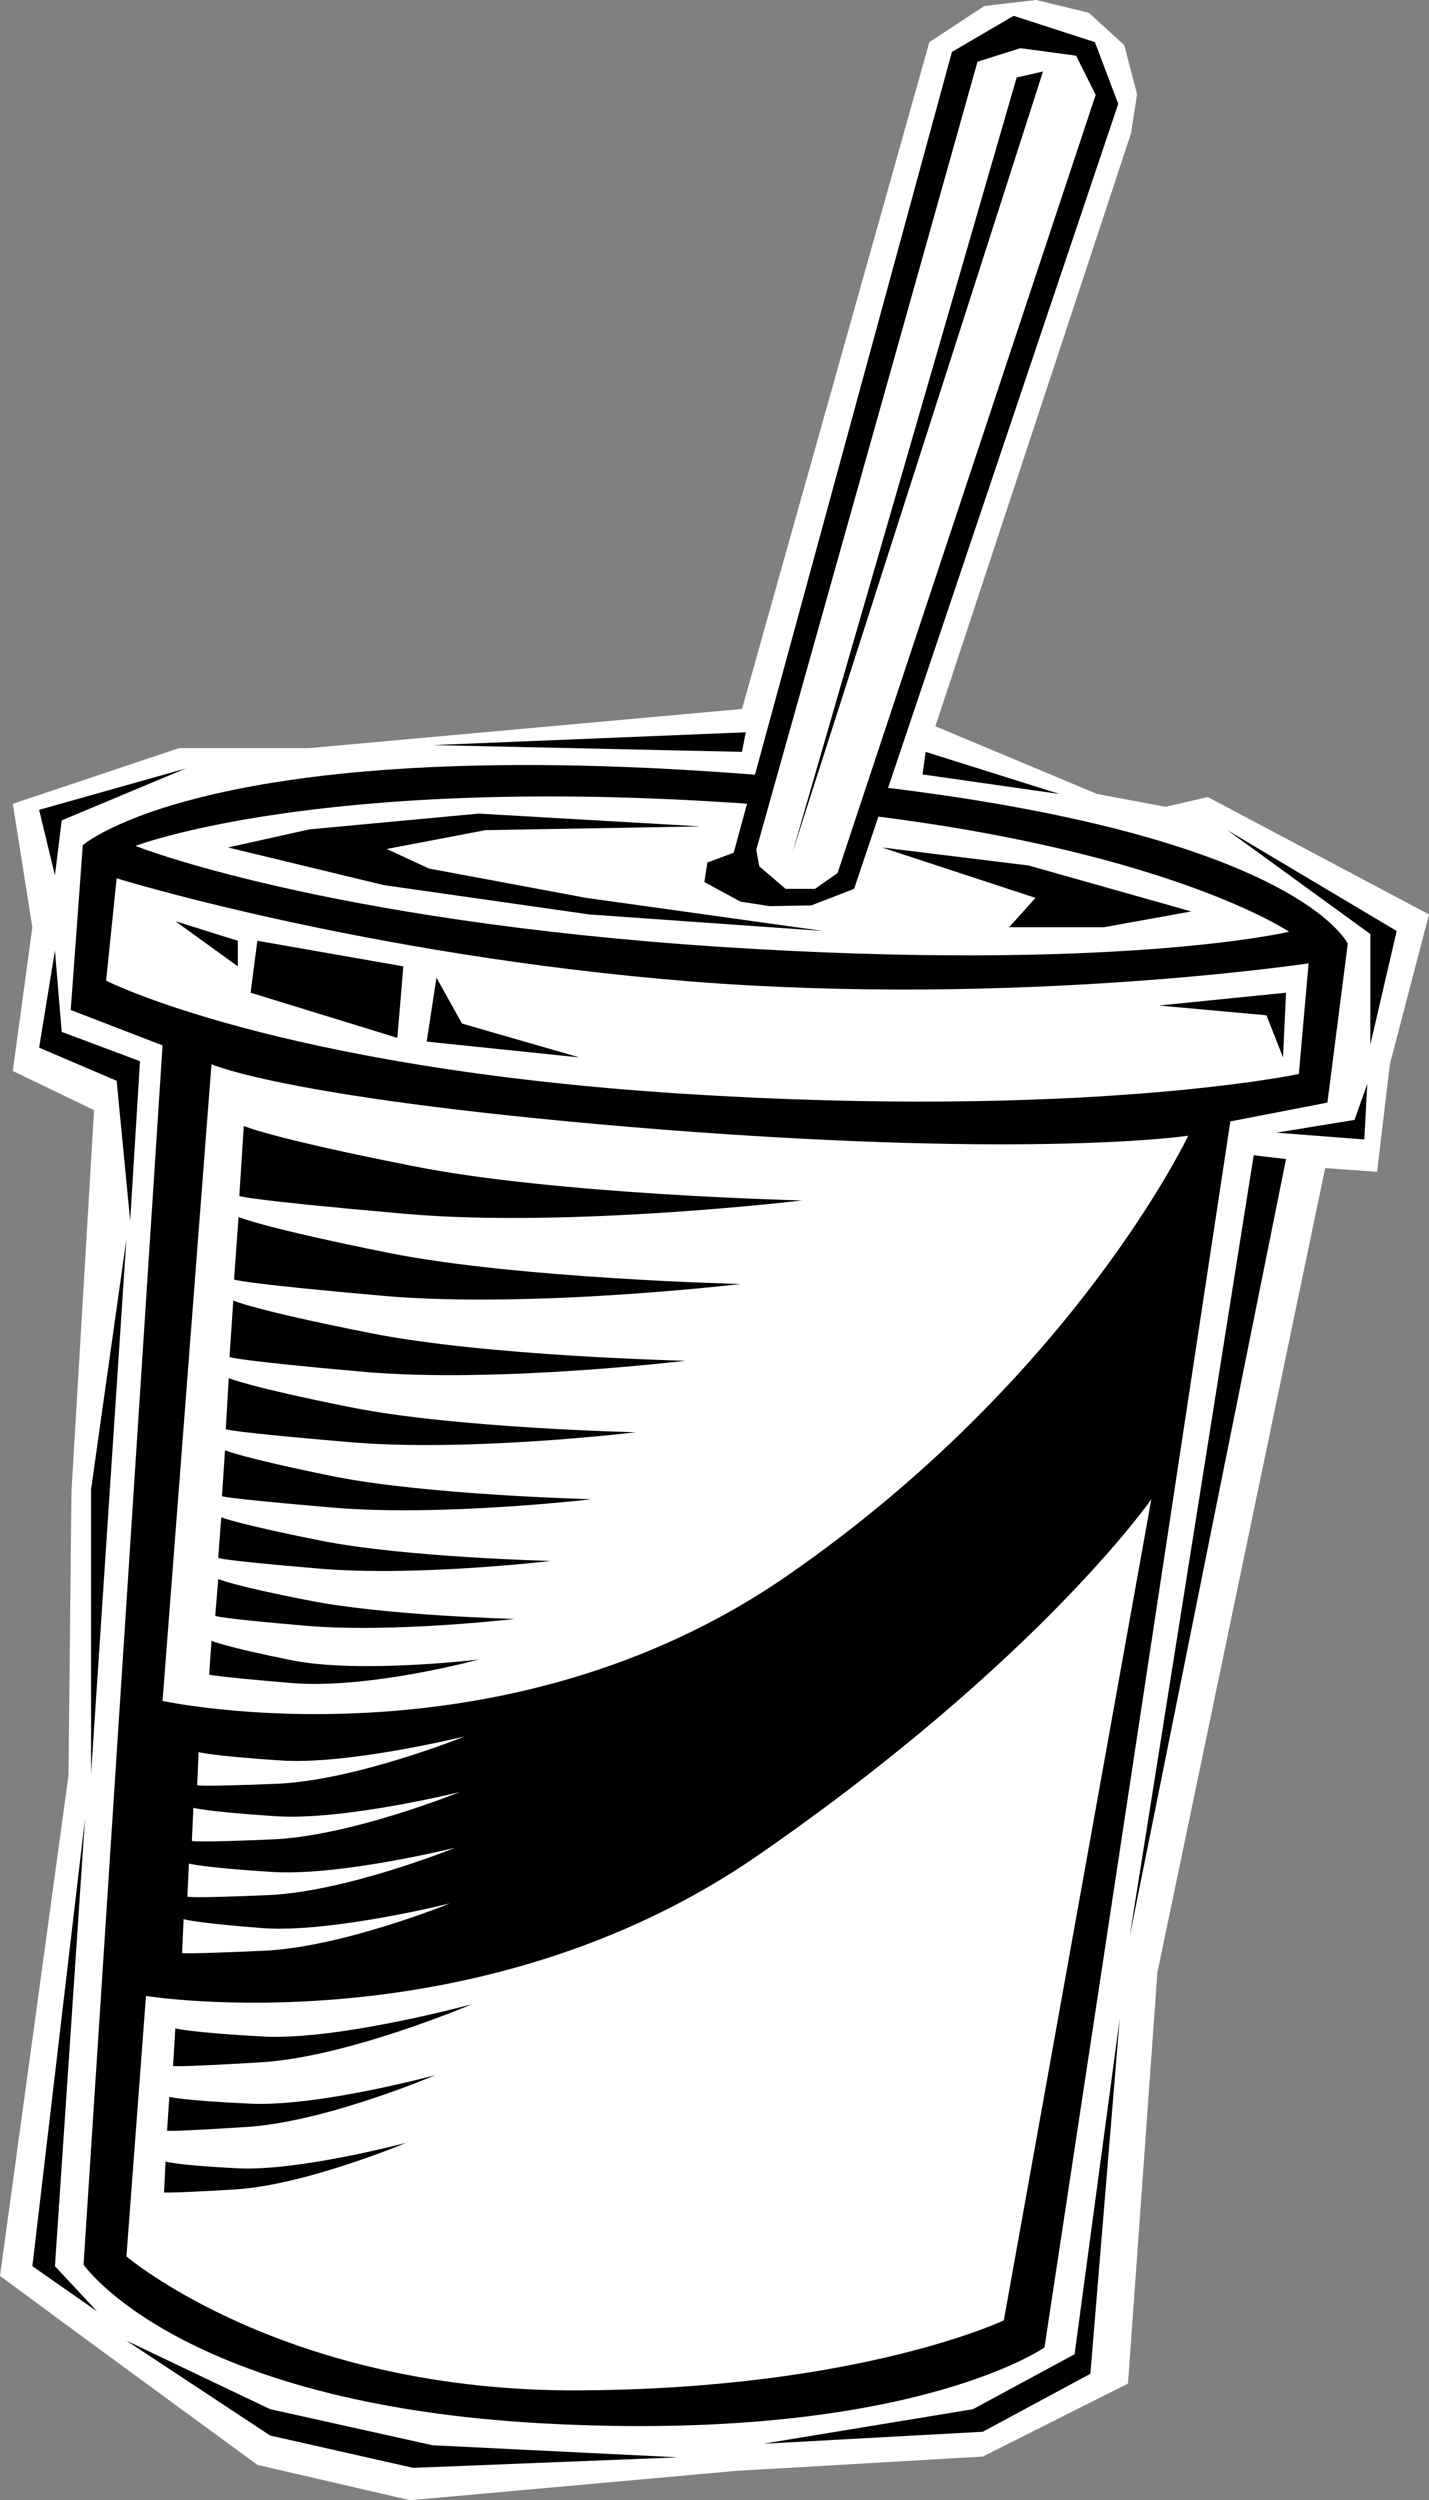 <svg xmlns="http://www.w3.org/2000/svg" width="189.898" height="332.199"><rect width="100%" height="100%" fill="#808080" stroke="none"/><path fill="#fff" d="m145.8 105.5 9.098 1.7 5.602-1.302 29.398 15.602-5.199 19.898L183 155.7l-6.898-.5L153.8 262.102l-3.903 54.597-19.296 9.7L97.8 328.3l-43.3 3.899-20.3-4.699-21.302-15.602L0 302.398l9.102-66.5.398-37.796 3-50.602-10.8-5.2 2.6-19.1-2.6-16.4 22.1-7.402h17.302l57.5-5.199L123.5 5.602 130.8.8l6.9-.8 7 1.7 4.698 4.3 1.704 6.5-.801 5.2-26 78.8 21.5 9"/><path d="m176.398 146.5 2.704-21.102s-7.782-17.195-80.5-22.597C27.785 97.48 11 112.3 11 112.3l-1.602 21.898 12.204 4.7-10.5 162S23.852 319.401 72.3 322c48.476 2.594 66.5-10.102 66.5-10.102L163.5 149l12.898-2.5"/><path fill="#fff" d="M171.3 123.8s-20.269-13.745-74.8-17.198c-54.512-3.473-78.5 5.796-78.5 5.796s24.852 9.918 77.602 13.403c52.832 3.437 75.699-2 75.699-2"/><path fill="#fff" d="M173.898 128s-38.925 5.828-82.199 2.398C48.43 126.906 15.5 116.7 15.5 116.7l-1.398 13.602s22.644 11.535 76.296 15c53.66 3.457 82.204-2.602 82.204-2.602l1.296-14.7m-16 22.898s-19.894 3.051-69.699-.796c-49.722-3.942-60.097-8.704-60.097-8.704L21.602 226s45.003 9.734 83.097-16.7c38.063-26.359 53.2-58.402 53.2-58.402M19.398 265.2s44.149 7.113 81.5-18.802C138.188 220.57 153 199.2 153 199.2l-19.602 109.102s-18.992 9.043-56 9.3c-39.351.348-60.597-17.8-60.597-17.8l2.597-34.602"/><path d="M106.602 159.5s-32.938-.77-51.903-4.602c-18.922-3.734-22.3-5.296-22.3-5.296l-.598 9.296s.402.489 22.3 2.403c21.915 1.863 52.5-1.801 52.5-1.801m-8.203 11.102s-29.582-.723-46.597-4.102c-17.082-3.43-20.102-4.8-20.102-4.8l-.597 8.3s.398.469 20.097 2.2c19.735 1.671 47.2-1.598 47.2-1.598M91.102 180.8s-26.653-.605-42-3.698C33.762 174.066 31 172.8 31 172.8l-.5 7.5s.363.426 18.102 2c17.753 1.484 42.5-1.5 42.5-1.5m-6.602 9.5s-23.984-.542-37.8-3.3c-13.805-2.758-16.302-3.898-16.302-3.898L30 189.898s.29.34 16.3 1.704c15.927 1.39 38.2-1.301 38.2-1.301m-5.898 8.899s-21.637-.552-34.102-3c-12.395-2.516-14.602-3.5-14.602-3.5l-.398 6.1s.262.278 14.602 1.5c14.406 1.259 34.5-1.1 34.5-1.1m-5.402 8.198s-19.434-.472-30.598-2.699c-11.207-2.238-13.204-3.097-13.204-3.097L29 207s.281.313 13.2 1.398c12.956 1.149 31-1 31-1m-4.802 7.704s-17.515-.442-27.597-2.5C30.746 210.64 29 209.8 29 209.8l-.398 4.898s.246.309 11.898 1.301c11.633 1.016 27.898-.898 27.898-.898m-4.796 5.399s-15.778 1.898-24.801.102C29.703 218.782 28.1 218 28.1 218l-.3 4.5s.191.21 10.699 1.102c10.45.918 25.102-3.102 25.102-3.102m-.901 45.8s-17.442 4.75-27.5 4.302c-10.079-.547-11.9-1.102-11.9-1.102l-.3 5s.223.207 11.898-.5c11.61-.781 27.801-7.7 27.801-7.7m-4.801 9.4s-15.699 4.28-24.796 3.8c-9.024-.414-10.602-.898-10.602-.898l-.3 4.5s.167.171 10.6-.5c10.524-.668 25.098-6.903 25.098-6.903M54 284.7s-14.207 3.796-22.398 3.402c-8.118-.41-9.602-.903-9.602-.903l-.2 4.102s.145.16 9.598-.403C40.805 290.254 54 284.7 54 284.7"/><path fill="#fff" d="M61.8 230.7s-15.652 3.866-24.698 3.198c-9.114-.613-10.704-1.097-10.704-1.097l-.199 4.398s.203.238 10.7-.199c10.433-.46 24.902-6.3 24.902-6.3m-.699 7.402s-15.598 3.875-24.704 3.199c-9.054-.606-10.699-1.102-10.699-1.102l-.199 4.403s.258.246 10.7-.204c10.487-.445 24.902-6.296 24.902-6.296M60.5 245.5s-15.645 3.887-24.7 3.2c-9.269-.606-10.698-1.098-10.698-1.098L24.898 252s.215.258 10.704-.2c10.437-.437 24.898-6.3 24.898-6.3m-.7 7.398s-15.59 3.899-24.698 3.301C26.05 255.516 24.398 255 24.398 255l-.199 4.5s.266.168 10.7-.3c10.496-.427 24.902-6.302 24.902-6.302"/><path d="m34.2 125 19.402 3.398-.801 9.5-19.5-6 .898-6.898M56.7 138.398l1.3-8.5L61.398 136 77 140.5l-20.3-2.102M31.602 125l-8.301-2.602 8.3 6zm32-16.898-22.5 2.097-10.801 2.403 20.699 5 27.3 3.898 31.098 2.2-31.5-4.4L57 115.399l-5.602-2.597 13.102-2.5 28.602-.5-29.5-1.7m94.698 13L136.7 115l-19.5-2.398 20.402 6.699-3.5 3.898h12.597l11.602-2.097m12.597 10.796L154 133.602l14.3 1.296 2.2 5.602.398-8.602M18.602 141l-10.403-3.898-.898-10.801-2.102 12.898 10.301 4.403 1.8 18.597L18.603 141M7.3 116.3l.9-7.3 16.5-6.898-19.5 5.5 2.1 8.699m91.302-16.403L57.5 99l41.602-1.7Zm64.5 10.402 22.5 13.4-3.5 15.1v-14.698l-19-13.801M181.7 144l-1.7 4.8-10.398 1.7 11.699.898.398-7.398m-15.097 9.5 4.296.5-20.796 103.398zM148.8 268.2l-3.902 47.198-14.296 7.704-29.204 1.597 27.903-4.597 13.5-7.301 6-44.602M90.102 326.5 57.5 324.898l-21.602-4.796L16.801 311l19.097 12.602 19 4.296 35.204-1.398m-77.204-19.398-5.597-6 4-59.5-7 59.5 8.597 6m-.796-71.402 4.699-71.098-4.7 33.296zm0 0"/><path d="m97.5 113.3 29-106.402 8.2-4.796 10.8 3.5 3.102 8.199L113.5 118.1l-5.7 2.2-5.5.097-3.902-.597-4.796-2.602.398-2.597 3.5-1.301"/><path fill="#fff" d="m111.3 116-3 2.102h-3.902l-3.5-3-.398-2.204L129.898 8.2l5.704-1.8 7.398 1 2.602 5.203L111.3 116"/><path d="m138.602 9.5-3.5.8-29.801 103zm2.198 96L123 99.898l-.398 3zm0 0"/></svg>
